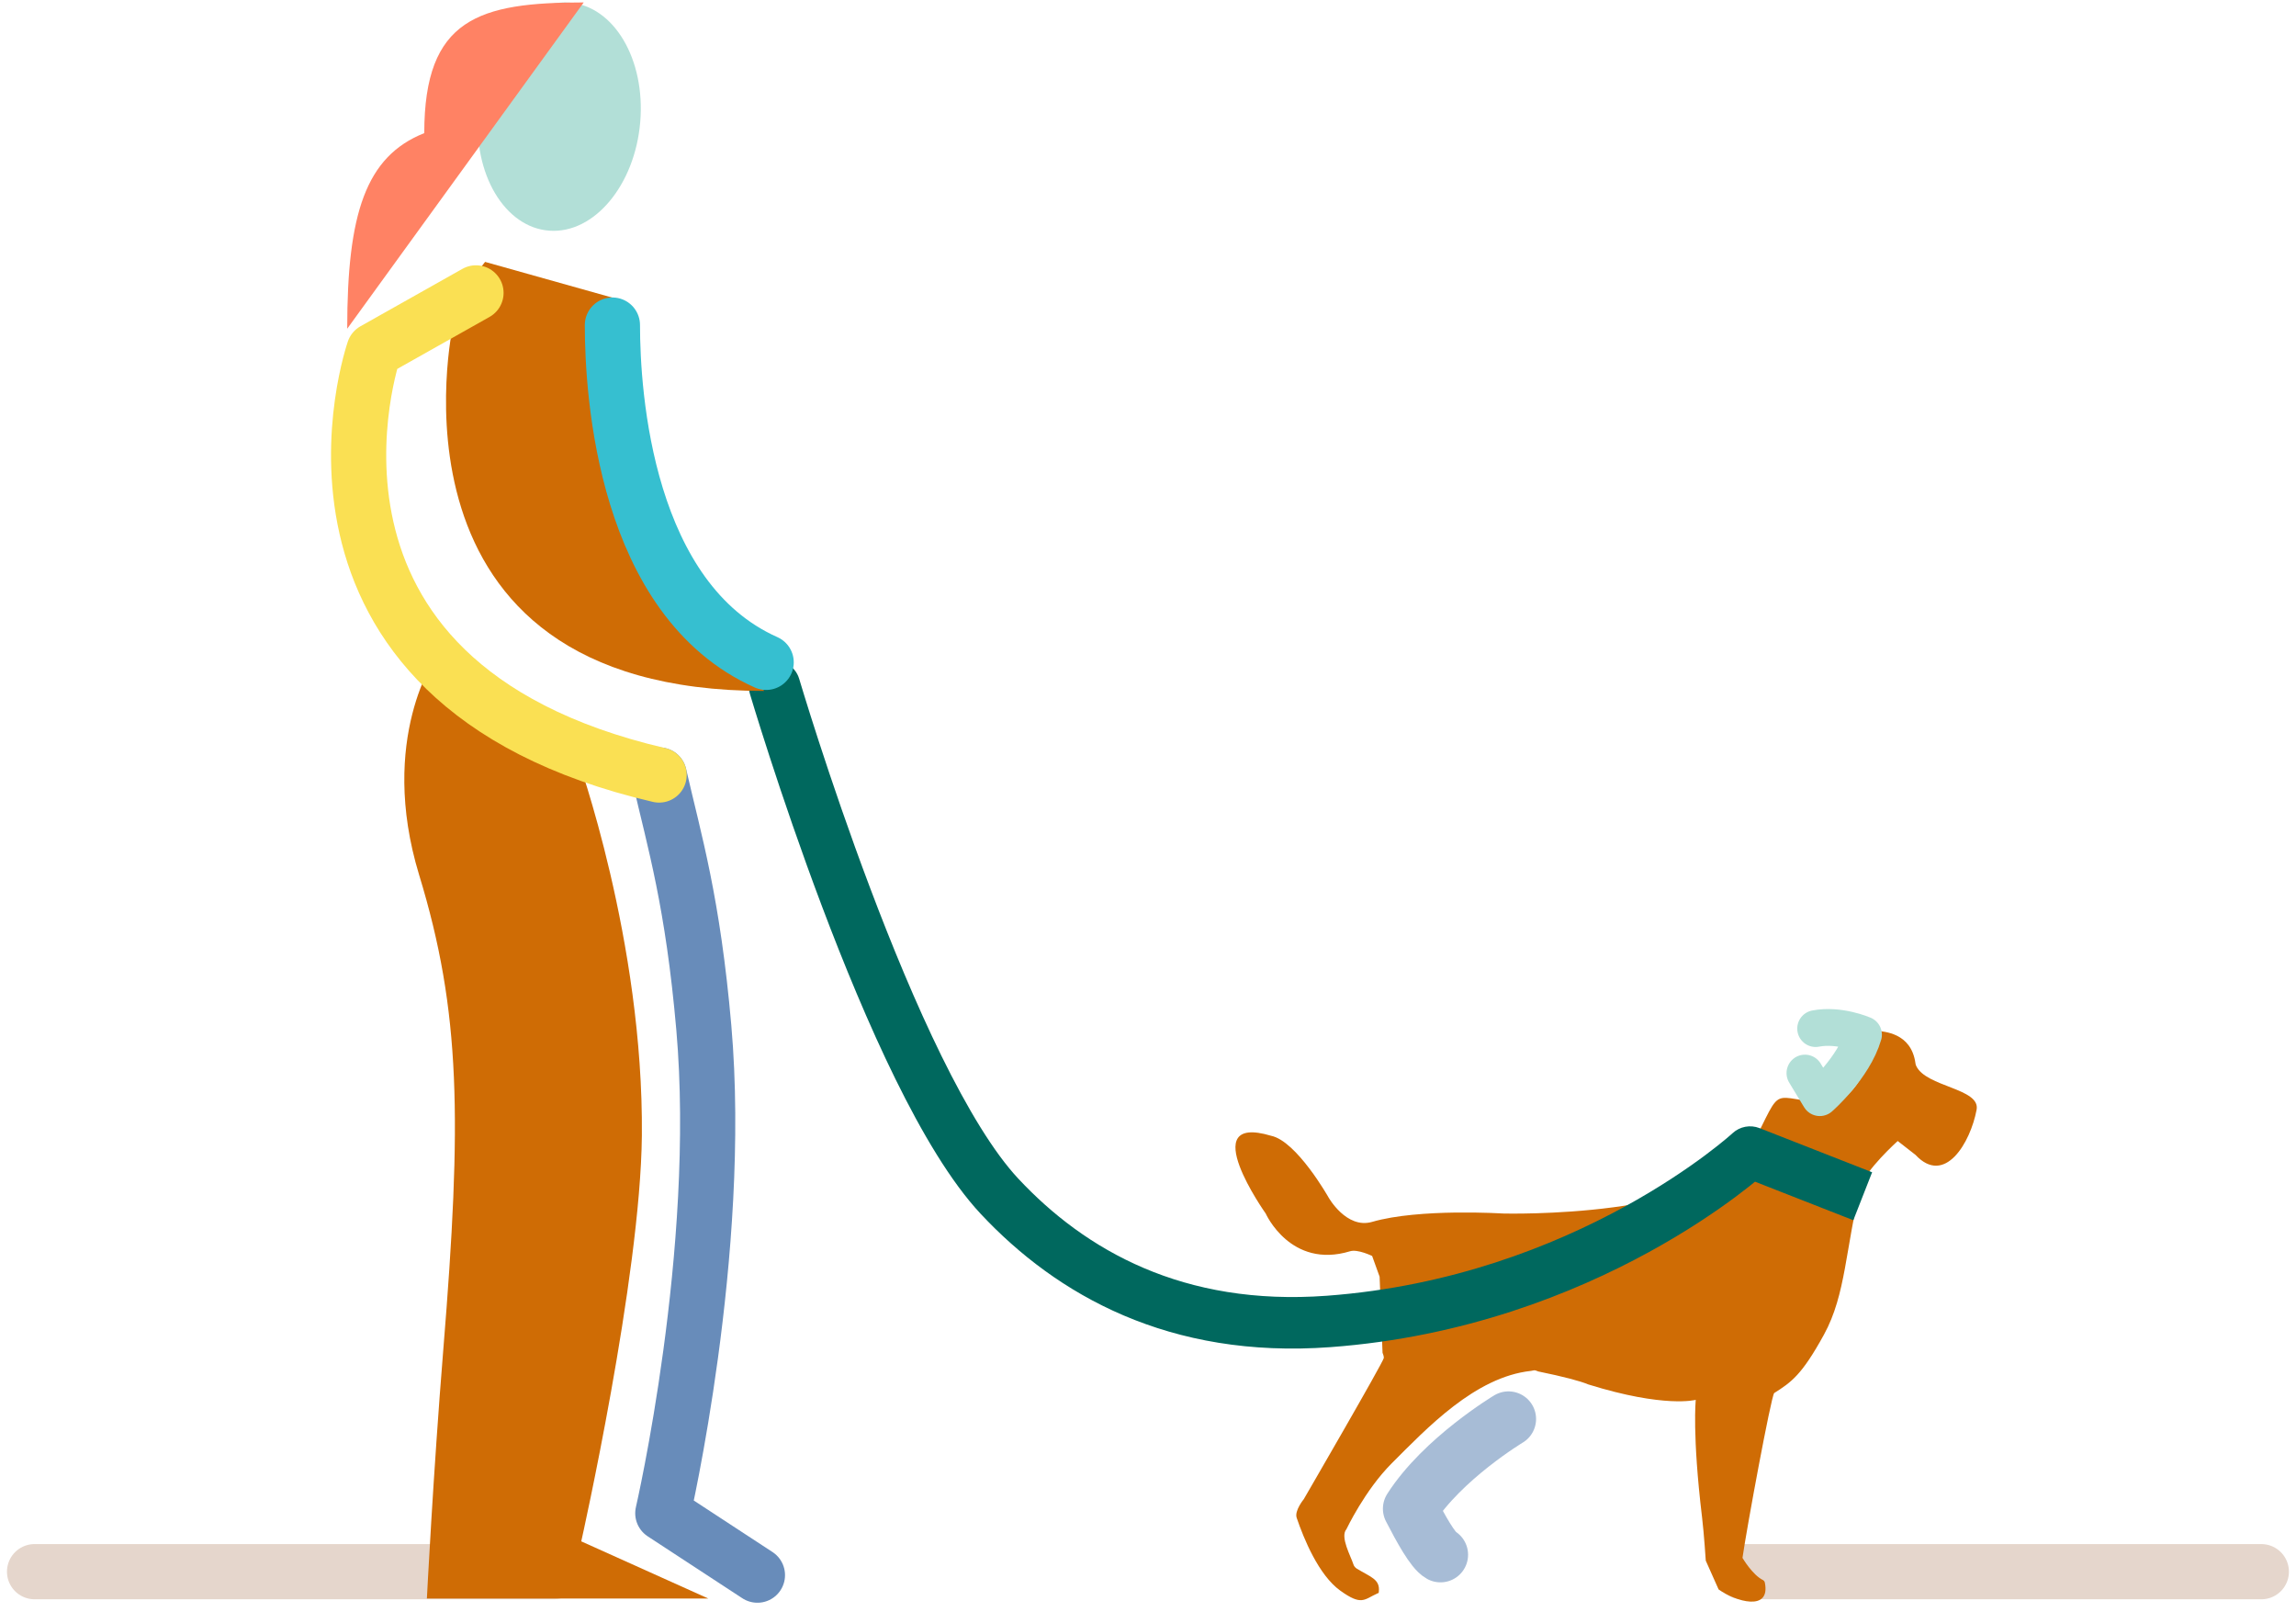 <svg xmlns="http://www.w3.org/2000/svg" fill="none" viewBox="0 0 312 219" height="219" width="312">
<path stroke-linejoin="round" stroke-linecap="round" stroke-miterlimit="10" stroke-width="7.5" stroke="#E5D6CC" d="M75.22 213.545L4.697 213.545M307.288 213.546L236.765 213.545"></path>
<path stroke-linejoin="round" stroke-linecap="round" stroke-miterlimit="10" stroke-width="7.5" stroke="#A7BCD6" d="M195.745 211.245C194.694 210.657 193.092 207.74 191.671 204.992C196.029 198.171 204.985 192.798 204.985 192.798"></path>
<path fill="#CF6C05" d="M252.864 161.25C253.426 159.039 257.876 155.029 257.876 155.029L260.291 156.911C264.261 161.169 267.756 155.283 268.598 150.779C269.143 147.866 261.708 147.7 260.391 144.824C260.342 144.719 260.305 144.604 260.291 144.491C259.725 140.249 255.914 140.188 255.072 140.045C255.074 140.792 253.266 149.392 248.577 149.928C240.2 149.293 242.513 146.927 238.005 155.812C232.992 165.648 204.226 164.881 204.226 164.881C204.226 164.881 192.868 164.157 186.457 166.017C182.96 167.032 180.528 162.685 180.528 162.685C180.528 162.685 176.203 155.029 172.72 154.317C162.274 151.19 171.994 164.881 171.994 164.881C171.994 164.881 175.372 172.47 183.468 170.008C184.504 169.694 186.457 170.651 186.457 170.651L187.473 173.467L187.872 183.804C187.872 183.804 188.065 184.256 188.047 184.502C187.994 185.048 177.168 203.694 177.168 203.694C177.168 203.694 175.878 205.258 176.203 206.225C177.161 209.037 179.175 213.995 182.121 216.116C185.066 218.237 185.37 217.308 187.178 216.5L187.343 216.423C187.343 216.423 187.188 217.922 187.368 216.245C187.548 214.567 186.243 214.273 184.372 213.132C184.144 212.991 183.978 212.777 183.906 212.535C183.576 211.471 182.067 208.811 182.958 207.782C182.983 207.75 185.452 202.493 189.133 198.809C193.889 194.068 200.446 187.08 208.041 186.265C208.387 186.228 208.455 186.072 209.038 186.341C212.434 187.037 214.721 187.637 215.824 188.102C226.261 191.352 230.435 190.198 230.435 190.198C230.435 190.198 229.936 194.875 231.287 206.136C232.638 217.396 231.297 206.225 231.297 206.225C231.564 208.465 231.794 212.046 231.794 212.046L233.538 215.956C235.788 217.576 240.651 219.064 239.819 215.012C239.79 214.868 239.648 214.719 239.604 214.704C238.143 214.009 236.784 211.672 236.784 211.672C237.364 207.598 240.645 189.87 241.088 189.278C243.431 187.794 244.842 186.827 247.856 181.336C250.869 175.846 250.752 169.578 252.864 161.25Z"></path>
<path stroke-linejoin="round" stroke-linecap="round" stroke-width="5" stroke="#B2DFD7" d="M246.725 139.755C249.925 139.136 253.228 140.581 253.228 140.581C251.903 145.121 247.291 149.139 247.291 149.139L245.269 145.799"></path>
<path fill="#00685E" d="M237.816 156.535L239.093 153.276C237.845 152.787 236.427 153.054 235.442 153.963L237.816 156.535ZM108.605 92.247C108.058 90.393 106.111 89.334 104.258 89.881C102.404 90.428 101.344 92.375 101.892 94.228L108.605 92.247ZM180.538 179.547L180.795 183.037L180.538 179.547ZM135.819 162.535L133.263 164.925L135.819 162.535ZM254.4 159.276L239.093 153.276L236.539 159.793L251.846 165.793L254.4 159.276ZM237.816 156.535C235.442 153.963 235.443 153.962 235.444 153.962C235.444 153.961 235.444 153.961 235.445 153.961C235.445 153.96 235.445 153.96 235.445 153.96C235.445 153.96 235.444 153.962 235.441 153.964C235.435 153.97 235.424 153.98 235.407 153.994C235.375 154.024 235.321 154.072 235.246 154.138C235.097 154.269 234.865 154.471 234.551 154.733C233.924 155.257 232.974 156.024 231.719 156.959C229.207 158.831 225.481 161.373 220.682 163.998C211.076 169.252 197.241 174.805 180.28 176.056L180.795 183.037C198.993 181.695 213.797 175.743 224.041 170.139C229.167 167.335 233.168 164.61 235.902 162.572C237.27 161.553 238.323 160.704 239.043 160.102C239.403 159.8 239.68 159.561 239.872 159.392C239.968 159.307 240.043 159.24 240.096 159.192C240.122 159.169 240.143 159.149 240.159 159.135C240.167 159.128 240.174 159.122 240.179 159.117C240.181 159.115 240.184 159.113 240.185 159.111C240.186 159.11 240.188 159.109 240.188 159.108C240.189 159.107 240.19 159.106 237.816 156.535ZM180.28 176.056C160.784 177.494 147.479 169.878 138.375 160.144L133.263 164.925C143.592 175.969 158.883 184.653 180.795 183.037L180.28 176.056ZM138.375 160.144C135.048 156.587 131.475 150.667 127.949 143.497C124.458 136.398 121.143 128.343 118.267 120.725C115.393 113.115 112.976 105.988 111.276 100.761C110.426 98.149 109.757 96.014 109.301 94.535C109.072 93.796 108.898 93.221 108.781 92.832C108.722 92.638 108.678 92.49 108.648 92.391C108.634 92.342 108.623 92.305 108.615 92.281C108.612 92.269 108.609 92.26 108.608 92.254C108.607 92.251 108.606 92.249 108.606 92.248C108.606 92.247 108.605 92.247 108.605 92.247C108.605 92.246 108.605 92.247 105.249 93.237C101.892 94.228 101.892 94.229 101.892 94.23C101.892 94.23 101.893 94.231 101.893 94.232C101.893 94.234 101.894 94.237 101.895 94.241C101.897 94.248 101.901 94.258 101.905 94.272C101.913 94.299 101.925 94.339 101.94 94.392C101.972 94.497 102.018 94.651 102.078 94.852C102.2 95.255 102.379 95.844 102.611 96.599C103.077 98.107 103.757 100.276 104.619 102.926C106.342 108.223 108.796 115.458 111.718 123.197C114.637 130.929 118.041 139.21 121.667 146.586C125.259 153.89 129.201 160.582 133.263 164.925L138.375 160.144Z"></path>
<path fill="#CF6C05" d="M103.834 93.88C50.46 93.88 61.567 44.17 61.567 44.17L61.497 41.242L65.918 35.584L83.207 40.437L84.514 46.562L86.602 67.047L103.834 93.88Z"></path>
<path stroke-linejoin="round" stroke-linecap="round" stroke-miterlimit="10" stroke-width="7.5" stroke="#688CBA" d="M89.576 105.3C91.688 114.482 94.149 122.543 95.642 139.646C98.291 170.013 90.069 205.604 90.069 205.604L102.925 214.016"></path>
<path fill="#CF6C05" d="M67.32 95.959L59.328 89.087C59.328 89.087 51.302 100.322 56.96 118.895C62.63 137.467 62.781 152.132 60.238 183.386C58.861 200.325 58.009 217.194 58.009 217.194H96.251L78.986 209.425C78.986 209.425 87.036 173.574 87.222 154.302C87.467 127.831 78.403 102.795 78.403 102.795L67.32 95.959Z"></path>
<path fill="#B2DFD7" d="M64.995 15.078C65.733 6.519 71.259 -0.08 77.329 0.351C83.412 0.771 87.735 8.058 86.997 16.617C86.26 25.175 80.733 31.775 74.663 31.343C68.593 30.923 64.258 23.636 64.995 15.078Z"></path>
<path stroke-linejoin="round" stroke-linecap="round" stroke-miterlimit="10" stroke-width="7.5" stroke="#FAE053" d="M64.681 39.795L50.822 47.6C50.822 47.6 35.166 92.632 89.565 105.301"></path>
<path fill="#FF8264" d="M79.322 0.331C65.093 0.331 57.653 2.502 57.653 18.087C49.699 21.25 47.182 29.031 47.182 44.663L79.322 0.331Z"></path>
<path stroke-linejoin="round" stroke-linecap="round" stroke-miterlimit="10" stroke-width="7.5" stroke="#36BFD0" d="M83.219 44.169C83.219 53.654 84.981 81.478 104.113 89.994"></path>
</svg>

